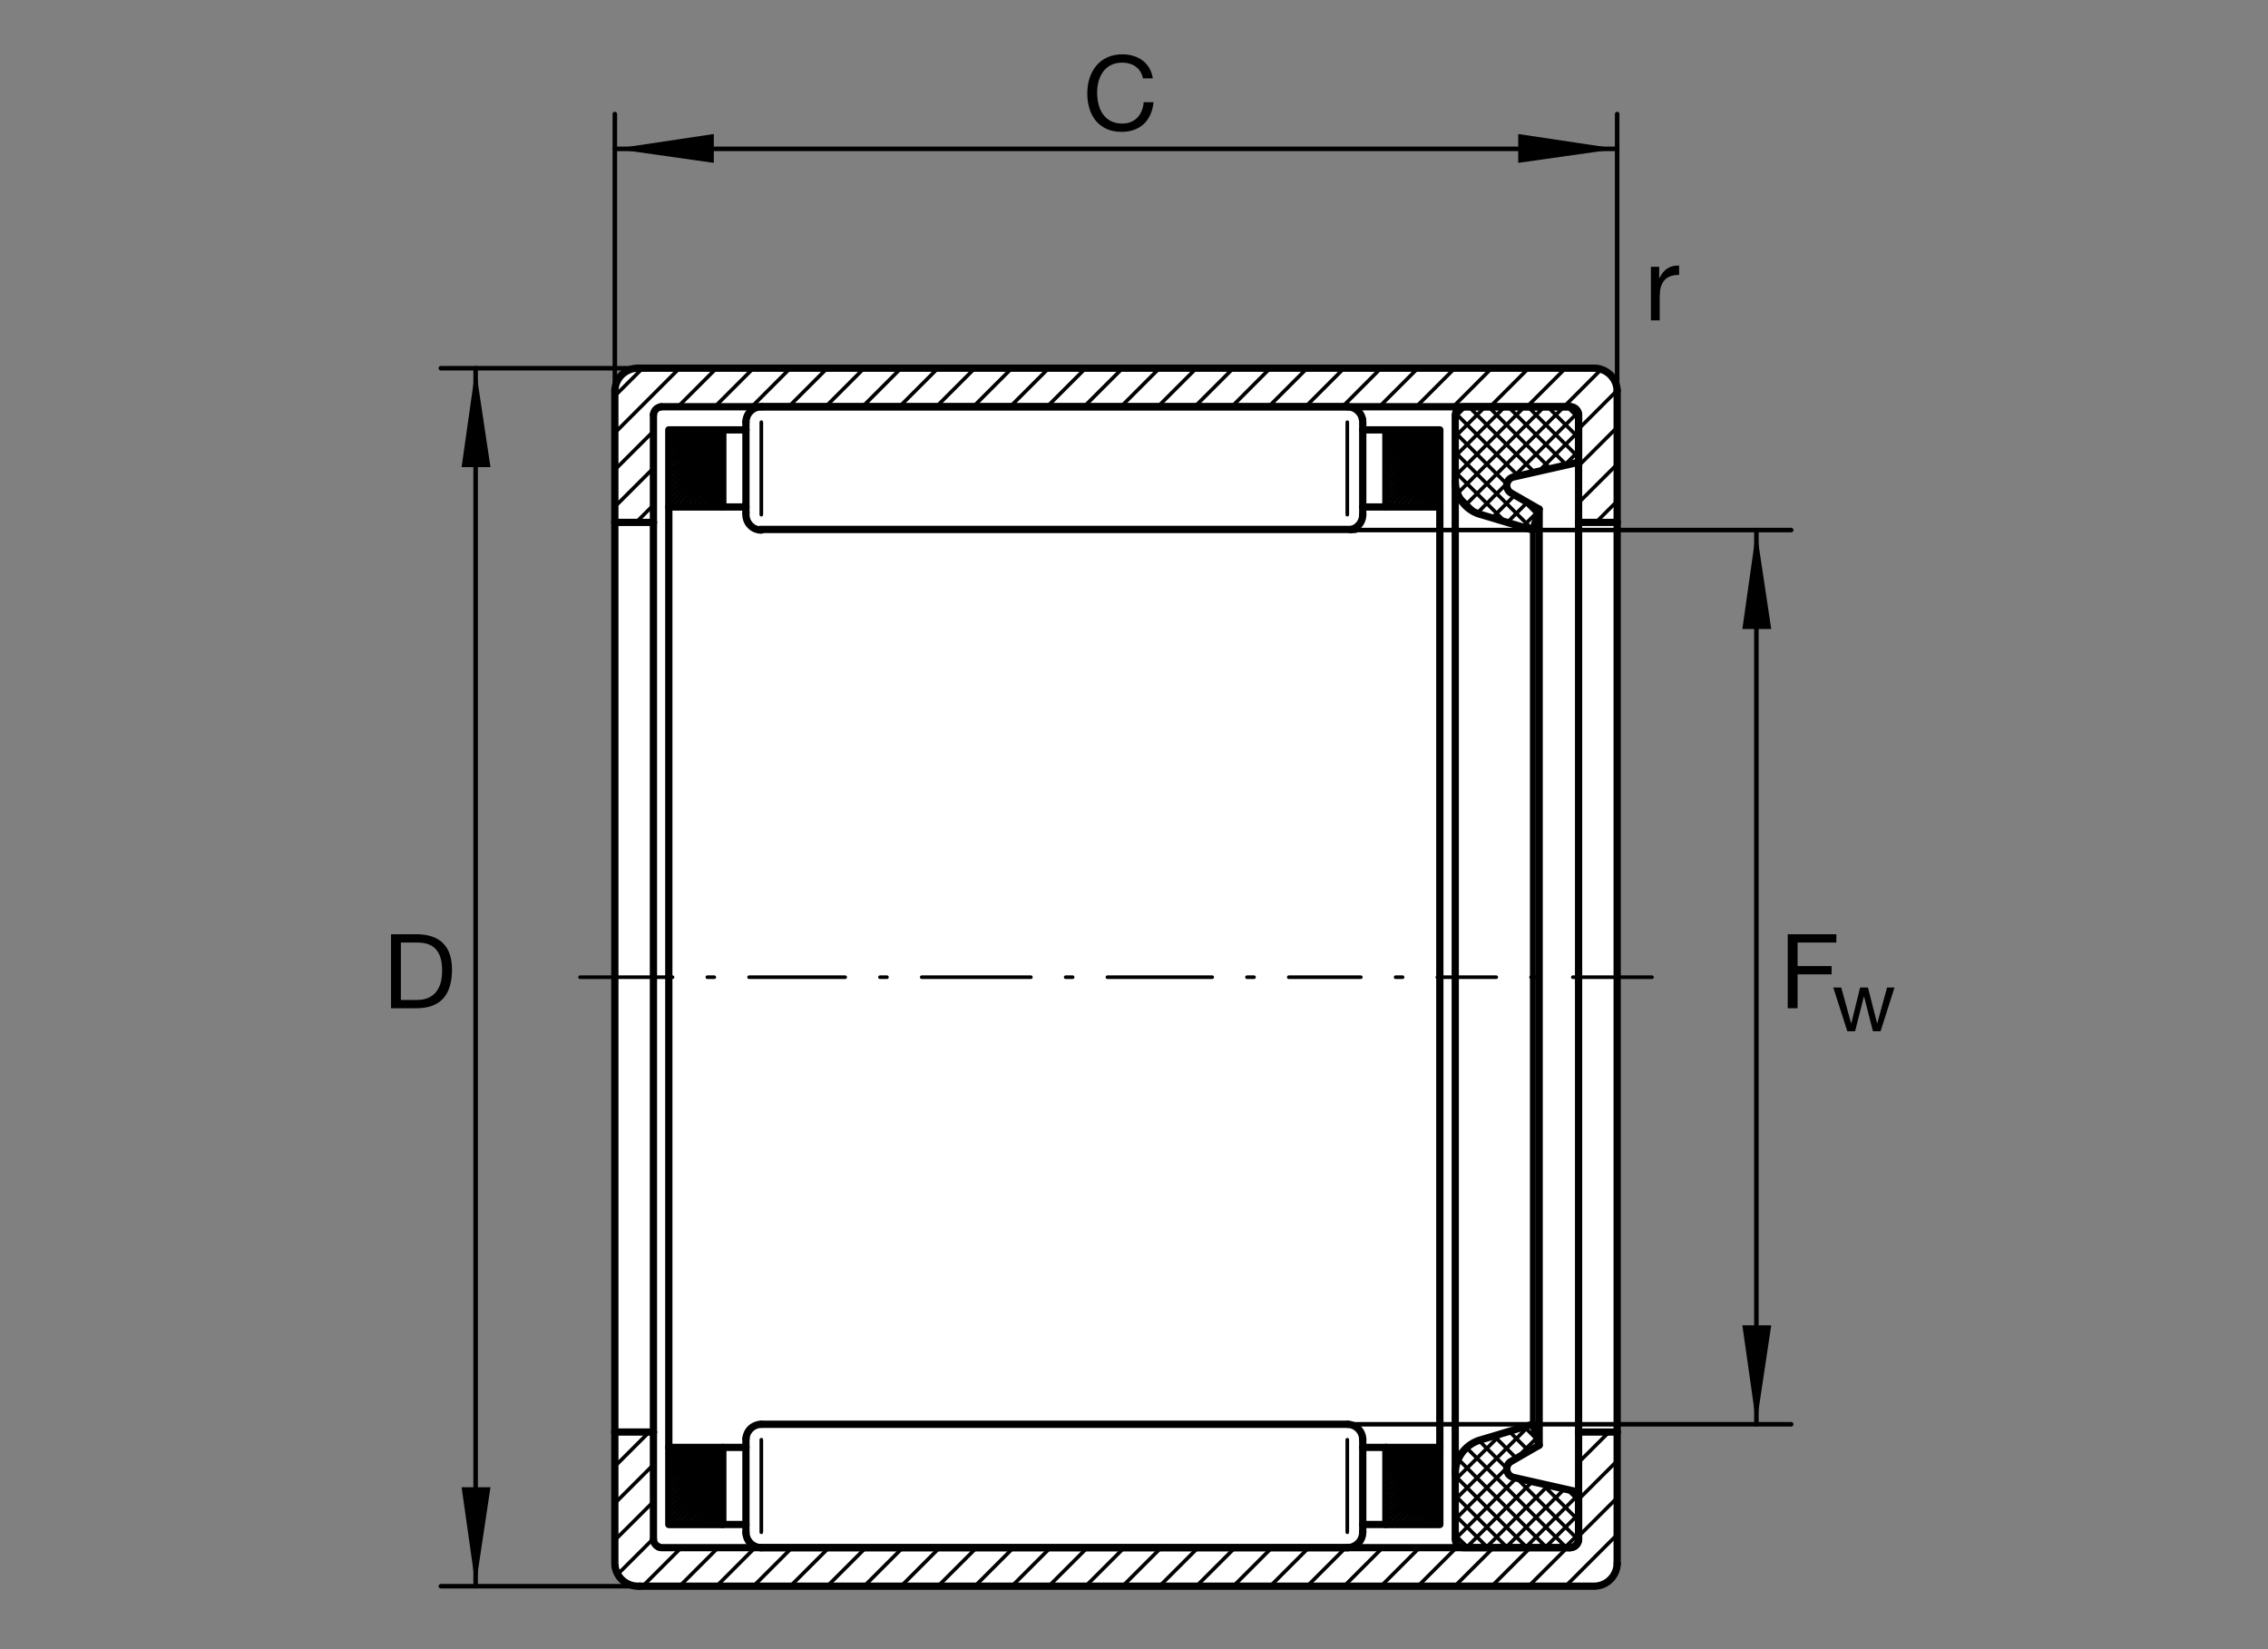 <?xml version="1.0" encoding="utf-8"?>
<!-- Generator: Adobe Illustrator 22.1.0, SVG Export Plug-In . SVG Version: 6.00 Build 0)  -->
<svg version="1.1" xmlns="http://www.w3.org/2000/svg" xmlns:xlink="http://www.w3.org/1999/xlink" x="0px" y="0px"
	 viewBox="0 0 779.526 566.929" style="enable-background:new 0 0 779.526 566.929;" xml:space="preserve">
<rect x="0" y="0" width="779.526" height="566.929" fill="#808080" stroke="none"/>
<style type="text/css">
	.st0{fill-rule:evenodd;clip-rule:evenodd;fill:#FFFFFF;}
	.st1{fill-rule:evenodd;clip-rule:evenodd;fill:none;}
	
		.st2{fill-rule:evenodd;clip-rule:evenodd;fill:none;stroke:#000000;stroke-width:2.5;stroke-linecap:round;stroke-linejoin:round;stroke-miterlimit:10;}
	
		.st3{fill-rule:evenodd;clip-rule:evenodd;fill:none;stroke:#000000;stroke-width:1.25;stroke-linecap:round;stroke-linejoin:round;stroke-miterlimit:10;}
	
		.st4{fill-rule:evenodd;clip-rule:evenodd;fill:none;stroke:#000000;stroke-width:1.985;stroke-linecap:round;stroke-linejoin:round;stroke-miterlimit:10;}
	
		.st5{fill-rule:evenodd;clip-rule:evenodd;fill:none;stroke:#000000;stroke-width:1.559;stroke-linecap:round;stroke-linejoin:round;stroke-miterlimit:10;}
	.st6{fill-rule:evenodd;clip-rule:evenodd;}
</style>
<g id="Ebene_1">
	<polyline class="st0" points="211.323,134.516 211.323,134.382 211.343,134.251 211.343,134.131 211.357,134.001 211.357,133.865 
		211.362,133.733 211.386,133.616 211.411,133.352 211.43,133.215 211.455,133.098 211.509,132.834 211.548,132.701 
		211.572,132.568 211.64,132.305 211.675,132.175 211.718,132.053 211.758,131.919 211.806,131.789 211.86,131.67 211.904,131.533 
		211.953,131.419 212.011,131.286 212.08,131.164 212.148,131.042 212.207,130.913 212.265,130.794 212.324,130.671 
		212.397,130.549 212.466,130.42 212.539,130.298 212.612,130.178 212.695,130.071 212.768,129.951 212.852,129.831 
		213.027,129.614 213.115,129.49 213.203,129.387 213.301,129.277 213.388,129.184 213.589,128.967 213.676,128.869 
		213.789,128.772 213.896,128.664 214.004,128.569 214.126,128.472 214.341,128.281 214.463,128.196 214.57,128.111 214.692,128.02 
		214.809,127.947 214.926,127.864 215.053,127.776 215.18,127.705 215.302,127.634 215.434,127.561 215.566,127.488 
		215.688,127.417 215.947,127.297 216.104,127.234 216.24,127.178 216.377,127.114 216.518,127.068 216.655,127.019 
		216.797,126.973 216.933,126.924 217.07,126.887 217.212,126.838 217.354,126.804 217.5,126.767 217.646,126.743 217.788,126.709 
		217.929,126.684 218.105,126.658 218.247,126.636 218.388,126.623 218.535,126.611 218.691,126.599 218.838,126.587 
		218.979,126.577 548.266,126.577 548.398,126.587 548.521,126.599 548.652,126.611 548.779,126.623 548.926,126.636 
		549.048,126.658 549.18,126.673 549.316,126.697 549.443,126.721 549.555,126.755 549.693,126.78 549.824,126.814 549.961,126.838 
		550.078,126.875 550.21,126.924 550.346,126.96 550.464,127.009 550.591,127.043 550.722,127.09 550.859,127.141 550.991,127.2 
		551.113,127.248 551.24,127.305 551.362,127.37 551.484,127.429 551.602,127.488 551.729,127.561 551.855,127.634 551.963,127.69 
		552.09,127.764 552.207,127.849 552.324,127.92 552.446,128.005 552.553,128.091 552.666,128.174 552.783,128.254 552.901,128.342 
		553.33,128.723 553.545,128.928 553.633,129.026 553.73,129.131 553.823,129.243 554.023,129.46 554.102,129.577 554.199,129.69 
		554.282,129.805 554.365,129.929 554.448,130.034 554.531,130.169 554.609,130.288 554.693,130.408 554.766,130.549 
		554.849,130.671 554.922,130.806 554.98,130.935 555.053,131.069 555.112,131.201 555.166,131.328 555.229,131.462 
		555.279,131.604 555.342,131.743 555.385,131.887 555.44,132.016 555.469,132.16 555.517,132.305 555.556,132.464 555.591,132.593 
		555.625,132.739 555.664,132.895 555.688,133.039 555.713,133.184 555.781,133.616 555.796,133.772 555.805,133.916 
		555.82,134.057 555.82,134.216 555.83,134.361 555.83,537.576 555.82,537.712 555.805,537.832 555.805,537.959 555.781,538.23 
		555.761,538.347 555.747,538.479 555.722,538.611 555.698,538.74 555.674,538.865 555.654,538.996 555.615,539.141 
		555.591,539.272 555.556,539.392 555.517,539.524 555.488,539.659 555.44,539.785 555.401,539.907 555.352,540.044 
		555.302,540.161 555.259,540.29 555.21,540.415 555.151,540.544 555.088,540.664 555.034,540.796 554.966,540.92 554.907,541.05 
		554.849,541.169 554.766,541.286 554.693,541.409 554.619,541.531 554.546,541.653 554.463,541.772 554.389,541.878 
		554.306,541.999 554.219,542.104 554.135,542.229 554.043,542.334 553.955,542.446 553.769,542.659 553.672,542.754 
		553.574,542.864 553.477,542.961 553.369,543.078 553.261,543.177 553.154,543.271 553.042,543.369 552.94,543.464 552.823,543.55 
		552.695,543.645 552.593,543.728 552.47,543.813 552.349,543.896 552.227,543.97 552.109,544.055 551.972,544.126 551.855,544.206 
		551.729,544.277 551.602,544.344 551.469,544.414 551.343,544.473 551.211,544.546 551.074,544.604 550.927,544.651 
		550.781,544.712 550.639,544.761 550.508,544.822 550.366,544.858 550.234,544.905 550.093,544.951 549.946,545.003 
		549.805,545.036 549.511,545.11 549.37,545.134 549.229,545.156 549.068,545.181 548.926,545.207 548.769,545.22 548.623,545.239 
		548.467,545.254 548.32,545.266 548.178,545.266 548.022,545.279 219.155,545.279 219.028,545.266 218.891,545.266 
		218.779,545.254 218.643,545.239 218.51,545.239 218.379,545.22 218.261,545.207 218.125,545.193 217.979,545.168 217.846,545.146 
		217.719,545.122 217.597,545.098 217.466,545.061 217.334,545.036 217.197,545.003 217.08,544.951 216.953,544.919 
		216.816,544.868 216.699,544.834 216.563,544.785 216.43,544.737 216.308,544.688 216.181,544.629 216.064,544.58 215.927,544.521 
		215.796,544.461 215.674,544.402 215.551,544.344 215.434,544.27 215.317,544.206 215.195,544.136 214.951,543.989 
		214.839,543.909 214.727,543.838 214.609,543.755 214.492,543.669 214.38,543.584 214.268,543.487 214.16,543.406 214.052,543.31 
		213.936,543.213 213.828,543.113 213.73,543.02 213.618,542.898 213.525,542.803 213.427,542.695 213.33,542.588 213.237,542.478 
		213.139,542.373 213.056,542.263 212.959,542.146 212.881,542.021 212.793,541.914 212.715,541.794 212.627,541.675 
		212.553,541.543 212.48,541.423 212.397,541.302 212.324,541.169 212.265,541.037 212.192,540.893 212.061,540.633 
		211.987,540.495 211.943,540.364 211.88,540.232 211.836,540.088 211.772,539.958 211.718,539.814 211.689,539.67 211.64,539.524 
		211.602,539.392 211.572,539.25 211.533,539.107 211.504,538.951 211.469,538.806 211.445,538.65 211.377,538.218 211.362,538.059 
		211.343,537.771 211.343,537.615 211.323,537.469 211.323,134.516 	"/>
	<rect class="st1" width="779.526" height="566.929"/>
	<polyline class="st2" points="500.176,142.815 500.185,142.744 500.185,142.534 500.195,142.478 500.21,142.408 500.219,142.346 
		500.219,142.275 500.249,142.214 500.259,142.141 500.268,142.07 500.293,142.012 500.302,141.941 500.332,141.875 
		500.352,141.804 500.381,141.745 500.405,141.673 500.425,141.614 500.464,141.553 500.478,141.482 500.561,141.36 
		500.591,141.299 500.635,141.228 500.669,141.169 500.713,141.108 500.752,141.05 500.796,140.998 500.849,140.925 
		500.898,140.867 500.942,140.808 500.991,140.762 501.05,140.71 501.093,140.652 501.157,140.605 501.216,140.554 501.264,140.51 
		501.328,140.462 501.386,140.41 501.445,140.364 501.509,140.329 501.572,140.281 501.64,140.244 501.699,140.207 501.772,140.173 
		501.826,140.134 501.904,140.1 501.972,140.076 502.051,140.042 502.119,140.017 502.197,139.99 502.26,139.968 502.339,139.944 
		502.407,139.919 502.485,139.908 502.553,139.883 502.627,139.87 502.705,139.858 502.778,139.846 502.852,139.837 
		502.939,139.837 503.022,139.824 539.721,139.824 539.785,139.837 539.858,139.837 539.931,139.846 539.99,139.846 
		540.063,139.858 540.122,139.87 540.195,139.883 540.254,139.9 540.323,139.919 540.401,139.932 540.454,139.958 540.532,139.978 
		540.591,139.99 540.664,140.017 540.722,140.051 540.781,140.076 540.854,140.1 540.927,140.134 540.991,140.173 541.055,140.207 
		541.118,140.232 541.177,140.281 541.24,140.317 541.299,140.352 541.362,140.403 541.421,140.434 541.479,140.481 
		541.529,140.533 541.587,140.581 541.635,140.625 541.694,140.691 541.743,140.738 541.85,140.848 541.904,140.906 
		541.933,140.967 541.982,141.037 542.031,141.096 542.065,141.158 542.114,141.216 542.154,141.277 542.188,141.352 
		542.221,141.411 542.295,141.553 542.339,141.614 542.383,141.755 542.412,141.828 542.441,141.902 542.446,141.973 
		542.48,142.044 542.5,142.132 542.539,142.346 542.549,142.429 542.568,142.576 542.568,158.901 520.215,163.967 520.146,163.979 
		520.073,164.004 520.014,164.011 519.946,164.04 519.883,164.065 519.815,164.084 519.756,164.109 519.677,164.136 519.624,164.17 
		519.555,164.194 519.487,164.233 519.428,164.27 519.365,164.304 519.306,164.339 519.248,164.372 519.19,164.409 519.121,164.458 
		519.068,164.497 519.023,164.544 518.945,164.59 518.886,164.639 518.843,164.685 518.779,164.739 518.735,164.783 
		518.681,164.844 518.633,164.902 518.589,164.961 518.535,165.012 518.491,165.071 518.448,165.132 518.404,165.19 
		518.359,165.249 518.32,165.322 518.291,165.386 518.252,165.444 518.213,165.515 518.178,165.576 518.154,165.649 518.115,165.71 
		518.095,165.781 518.071,165.849 518.047,165.923 518.022,165.996 517.998,166.067 517.974,166.14 517.964,166.211 517.94,166.282 
		517.901,166.499 517.901,166.575 517.885,166.636 517.885,166.78 517.881,166.853 517.881,166.924 517.885,166.997 
		517.885,167.139 517.901,167.212 517.91,167.283 517.91,167.354 517.925,167.414 517.954,167.488 517.974,167.629 517.998,167.702 
		518.022,167.776 518.032,167.834 518.056,167.908 518.095,167.979 518.115,168.039 518.144,168.113 518.178,168.174 
		518.213,168.244 518.242,168.303 518.276,168.379 518.31,168.435 518.359,168.494 518.393,168.559 518.448,168.618 
		518.477,168.679 518.526,168.738 518.574,168.794 518.618,168.855 518.672,168.919 518.72,168.977 518.779,169.023 518.828,169.07 
		518.886,169.136 518.945,169.182 519.009,169.229 519.068,169.265 519.121,169.311 519.19,169.358 519.258,169.397 
		519.321,169.436 519.38,169.482 529.013,175.032 526.845,182.227 508.725,176.806 508.559,176.76 508.388,176.716 508.237,176.65 
		508.061,176.592 507.91,176.533 507.739,176.472 507.583,176.413 507.412,176.343 507.26,176.267 507.104,176.197 506.934,176.125 
		506.767,176.04 506.611,175.969 506.455,175.884 506.303,175.798 506.157,175.715 506.001,175.622 505.844,175.522 
		505.698,175.425 505.547,175.329 505.4,175.234 505.259,175.124 505.097,175.032 504.946,174.919 504.8,174.805 504.668,174.68 
		504.521,174.576 504.375,174.451 504.116,174.216 503.969,174.092 503.833,173.96 503.716,173.843 503.589,173.711 
		503.457,173.579 503.33,173.445 503.213,173.298 503.095,173.169 502.964,173.022 502.842,172.881 502.719,172.722 
		502.505,172.436 502.397,172.278 502.29,172.132 502.182,171.98 502.09,171.826 501.972,171.667 501.88,171.499 501.782,171.343 
		501.699,171.184 501.602,171.02 501.518,170.837 501.435,170.669 501.352,170.505 501.264,170.334 501.196,170.163 
		501.123,169.988 501.05,169.817 500.967,169.641 500.908,169.468 500.84,169.287 500.776,169.109 500.727,168.926 500.669,168.738 
		500.62,168.555 500.571,168.379 500.527,168.186 500.473,168.005 500.439,167.82 500.405,167.629 500.366,167.453 500.332,167.258 
		500.259,166.68 500.239,166.492 500.219,166.309 500.185,165.732 500.185,165.542 500.176,165.359 500.176,142.815 	"/>
	<line class="st3" x1="538.681" y1="139.827" x2="542.568" y2="143.714"/>
	<line class="st3" x1="542.568" y1="150.476" x2="531.919" y2="139.827"/>
	<line class="st3" x1="525.156" y1="139.827" x2="542.568" y2="157.251"/>
	<line class="st3" x1="538.408" y1="159.848" x2="518.384" y2="139.827"/>
	<line class="st3" x1="511.621" y1="139.827" x2="532.876" y2="161.098"/>
	<line class="st3" x1="527.383" y1="162.344" x2="504.848" y2="139.827"/>
	<line class="st3" x1="500.283" y1="142.026" x2="521.85" y2="163.594"/>
	<line class="st3" x1="528.427" y1="176.951" x2="523.135" y2="171.643"/>
	<line class="st3" x1="517.91" y1="166.428" x2="500.176" y2="148.689"/>
	<line class="st3" x1="500.176" y1="155.462" x2="526.875" y2="182.151"/>
	<line class="st3" x1="517.354" y1="179.387" x2="500.176" y2="162.227"/>
	<line class="st3" x1="501.074" y1="169.878" x2="507.622" y2="176.423"/>
	<line class="st3" x1="523.271" y1="181.155" x2="528.838" y2="175.583"/>
	<line class="st3" x1="542.568" y1="155.076" x2="537.636" y2="160.027"/>
	<line class="st3" x1="524.966" y1="172.686" x2="518.056" y2="179.602"/>
	<line class="st3" x1="512.837" y1="178.047" x2="520.664" y2="170.212"/>
	<line class="st3" x1="528.882" y1="161.997" x2="542.568" y2="148.303"/>
	<line class="st3" x1="542.383" y1="141.738" x2="520.136" y2="163.979"/>
	<line class="st3" x1="517.974" y1="166.14" x2="507.671" y2="176.448"/>
	<line class="st3" x1="503.613" y1="173.745" x2="537.529" y2="139.827"/>
	<line class="st3" x1="530.752" y1="139.827" x2="500.967" y2="169.621"/>
	<line class="st3" x1="500.176" y1="163.643" x2="523.994" y2="139.827"/>
	<line class="st3" x1="517.227" y1="139.827" x2="500.176" y2="156.858"/>
	<line class="st3" x1="500.176" y1="150.095" x2="510.459" y2="139.827"/>
	<line class="st3" x1="503.696" y1="139.827" x2="500.176" y2="143.332"/>
	<polyline class="st2" points="500.176,529.04 500.185,529.099 500.185,529.302 500.195,529.36 500.21,529.433 500.219,529.499 
		500.219,529.57 500.249,529.651 500.259,529.712 500.268,529.785 500.293,529.844 500.302,529.914 500.332,529.975 
		500.352,530.049 500.381,530.107 500.405,530.181 500.425,530.237 500.464,530.31 500.478,530.373 500.561,530.493 
		500.591,530.566 500.635,530.625 500.669,530.681 500.713,530.747 500.752,530.806 500.796,530.864 500.849,530.91 
		500.898,530.969 500.942,531.035 501.093,531.186 501.157,531.238 501.216,531.284 501.264,531.333 501.328,531.384 
		501.386,531.431 501.445,531.474 501.509,531.514 501.572,531.56 501.64,531.612 501.699,531.646 501.772,531.684 501.826,531.716 
		501.904,531.753 501.972,531.777 502.051,531.814 502.119,531.841 502.197,531.86 502.339,531.911 502.407,531.933 
		502.485,531.946 502.553,531.97 502.627,531.985 502.705,531.994 502.778,532.004 502.852,532.016 502.939,532.016 
		503.022,532.029 539.785,532.029 539.858,532.016 539.931,532.016 539.99,532.004 540.063,531.994 540.122,531.985 540.195,531.97 
		540.254,531.958 540.323,531.933 540.401,531.922 540.454,531.899 540.532,531.888 540.591,531.86 540.664,531.841 
		540.722,531.814 540.781,531.777 540.854,531.753 540.927,531.716 540.991,531.684 541.055,531.658 541.118,531.621 
		541.177,531.573 541.24,531.526 541.299,531.489 541.362,531.44 541.421,531.404 541.479,531.355 541.529,531.311 541.587,531.26 
		541.635,531.214 541.694,531.167 541.743,531.108 541.787,531.055 541.85,530.996 541.904,530.94 541.933,530.891 541.982,530.828 
		542.031,530.769 542.065,530.693 542.114,530.638 542.154,530.576 542.188,530.505 542.221,530.447 542.26,530.373 542.295,530.3 
		542.339,530.237 542.354,530.168 542.383,530.095 542.412,530.022 542.441,529.951 542.446,529.88 542.48,529.807 542.5,529.734 
		542.529,529.57 542.539,529.499 542.549,529.414 542.558,529.339 542.568,529.27 542.568,512.944 520.215,507.888 520.146,507.876 
		520.073,507.854 520.014,507.839 519.946,507.813 519.883,507.793 519.815,507.766 519.756,507.742 519.677,507.72 
		519.624,507.695 519.555,507.649 519.487,507.612 519.428,507.588 519.365,507.551 519.306,507.517 519.248,507.468 
		519.19,507.431 519.121,507.395 519.068,507.348 519.023,507.3 518.945,507.251 518.886,507.214 518.843,507.158 518.779,507.104 
		518.735,507.06 518.681,507.014 518.633,506.951 518.589,506.892 518.535,506.843 518.491,506.785 518.448,506.723 
		518.404,506.662 518.359,506.602 518.32,506.54 518.291,506.47 518.252,506.413 518.213,506.338 518.178,506.279 518.154,506.208 
		518.115,506.142 518.095,506.072 518.071,506.001 518.047,505.928 518.022,505.854 517.998,505.784 517.974,505.71 
		517.964,505.632 517.94,505.556 517.925,505.488 517.901,505.342 517.901,505.281 517.885,505.207 517.885,505.066 
		517.881,505.005 517.881,504.931 517.885,504.861 517.885,504.714 517.901,504.643 517.91,504.573 517.91,504.512 517.925,504.441 
		517.954,504.37 517.964,504.299 517.974,504.226 517.998,504.153 518.022,504.094 518.032,504.023 518.056,503.948 
		518.095,503.877 518.115,503.813 518.144,503.743 518.178,503.672 518.213,503.596 518.242,503.54 518.276,503.479 518.31,503.408 
		518.359,503.349 518.393,503.288 518.448,503.23 518.477,503.166 518.526,503.105 518.574,503.047 518.618,503 518.672,502.937 
		518.72,502.878 518.779,502.829 518.828,502.785 518.886,502.734 518.945,502.688 519.009,502.641 519.068,502.59 519.121,502.541 
		519.19,502.497 519.258,502.461 519.321,502.424 519.38,502.388 529.013,496.824 526.845,489.617 508.725,495.036 508.559,495.083 
		508.388,495.134 508.237,495.195 508.061,495.251 507.91,495.31 507.739,495.371 507.583,495.434 507.412,495.505 507.26,495.578 
		507.104,495.652 506.934,495.735 506.767,495.815 506.611,495.886 506.455,495.974 506.303,496.057 506.157,496.155 
		506.001,496.24 505.844,496.33 505.698,496.431 505.547,496.528 505.4,496.621 505.259,496.731 505.097,496.824 504.946,496.934 
		504.8,497.038 504.668,497.163 504.521,497.268 504.375,497.39 504.116,497.629 503.969,497.766 503.833,497.895 503.716,498.015 
		503.589,498.144 503.457,498.279 503.33,498.413 503.213,498.557 503.095,498.689 502.964,498.833 502.842,498.977 
		502.719,499.121 502.505,499.409 502.397,499.565 502.29,499.731 502.182,499.878 502.09,500.029 501.972,500.19 501.88,500.359 
		501.782,500.515 501.699,500.679 501.602,500.837 501.518,501.006 501.435,501.174 501.352,501.343 501.264,501.511 
		501.196,501.68 501.123,501.87 501.05,502.038 500.967,502.214 500.908,502.4 500.84,502.568 500.776,502.746 500.727,502.93 
		500.669,503.105 500.62,503.288 500.571,503.479 500.527,503.66 500.473,503.852 500.439,504.04 500.405,504.226 500.366,504.416 
		500.332,504.599 500.302,504.79 500.283,504.973 500.259,505.161 500.239,505.354 500.185,506.125 500.185,506.313 
		500.176,506.496 500.176,529.04 	"/>
	<line class="st3" x1="537.832" y1="532.029" x2="542.568" y2="527.261"/>
	<line class="st3" x1="542.568" y1="520.5" x2="531.065" y2="532.029"/>
	<line class="st3" x1="524.292" y1="532.029" x2="542.568" y2="513.735"/>
	<line class="st3" x1="537.705" y1="511.853" x2="517.529" y2="532.029"/>
	<line class="st3" x1="510.742" y1="532.029" x2="532.188" y2="510.6"/>
	<line class="st3" x1="526.655" y1="509.343" x2="503.974" y2="532.029"/>
	<line class="st3" x1="500.176" y1="529.065" x2="521.157" y2="508.105"/>
	<line class="st3" x1="528.232" y1="494.245" x2="521.094" y2="501.389"/>
	<line class="st3" x1="517.91" y1="504.573" x2="500.176" y2="522.305"/>
	<line class="st3" x1="500.176" y1="515.53" x2="525.757" y2="489.953"/>
	<line class="st3" x1="516.113" y1="492.822" x2="500.176" y2="508.762"/>
	<line class="st3" x1="501.963" y1="500.212" x2="505.859" y2="496.318"/>
	<line class="st3" x1="523.93" y1="490.493" x2="528.467" y2="495.036"/>
	<line class="st3" x1="542.568" y1="515.92" x2="538.74" y2="512.078"/>
	<line class="st3" x1="525.508" y1="498.845" x2="518.72" y2="492.056"/>
	<line class="st3" x1="513.506" y1="493.606" x2="521.216" y2="501.318"/>
	<line class="st3" x1="529.995" y1="510.11" x2="542.568" y2="522.683"/>
	<line class="st3" x1="542.549" y1="529.424" x2="521.25" y2="508.127"/>
	<line class="st3" x1="517.885" y1="504.763" x2="508.291" y2="495.166"/>
	<line class="st3" x1="504.052" y1="497.681" x2="538.384" y2="532.029"/>
	<line class="st3" x1="531.616" y1="532.029" x2="501.216" y2="501.621"/>
	<line class="st3" x1="500.176" y1="507.348" x2="524.844" y2="532.029"/>
	<line class="st3" x1="518.086" y1="532.029" x2="500.176" y2="514.123"/>
	<line class="st3" x1="500.176" y1="520.886" x2="511.323" y2="532.029"/>
	<line class="st3" x1="504.546" y1="532.029" x2="500.176" y2="527.659"/>
	<line class="st2" x1="500.176" y1="165.359" x2="500.176" y2="506.496"/>
	<line class="st4" x1="526.845" y1="182.222" x2="526.845" y2="489.617"/>
	<line class="st2" x1="529.013" y1="175.029" x2="529.013" y2="496.824"/>
	<line class="st2" x1="542.568" y1="179.582" x2="542.568" y2="492.285"/>
	<line class="st2" x1="224.59" y1="492.285" x2="224.59" y2="179.582"/>
	<line class="st2" x1="229.873" y1="497.571" x2="229.873" y2="174.275"/>
	<line class="st2" x1="494.878" y1="174.275" x2="494.878" y2="497.571"/>
	<line class="st2" x1="248.438" y1="147.779" x2="256.382" y2="147.779"/>
	<line class="st2" x1="256.382" y1="174.275" x2="248.438" y2="174.275"/>
	<line class="st2" x1="476.333" y1="147.779" x2="468.384" y2="147.779"/>
	<line class="st2" x1="468.384" y1="174.275" x2="476.333" y2="174.275"/>
	<rect x="476.333" y="497.571" class="st2" width="18.54" height="26.507"/>
	<line class="st3" x1="494.17" y1="524.078" x2="494.878" y2="523.371"/>
	<polyline class="st3" points="494.878,522.527 493.325,524.078 494.878,521.687 	"/>
	<polyline class="st3" points="494.878,520.837 491.635,524.078 494.878,519.995 	"/>
	<polyline class="st3" points="494.878,519.143 489.941,524.078 494.878,518.301 	"/>
	<polyline class="st3" points="494.878,517.446 488.252,524.078 494.878,516.609 	"/>
	<polyline class="st3" points="494.878,515.766 486.552,524.078 494.878,514.914 	"/>
	<polyline class="st3" points="494.878,514.078 484.858,524.078 494.878,513.223 	"/>
	<polyline class="st3" points="494.878,512.378 483.178,524.078 494.878,511.523 	"/>
	<polyline class="st3" points="494.878,510.686 481.484,524.078 494.878,509.848 	"/>
	<polyline class="st3" points="494.878,508.992 479.795,524.078 494.878,508.152 	"/>
	<polyline class="st3" points="494.878,507.3 478.1,524.078 494.878,506.457 	"/>
	<polyline class="st3" points="494.878,505.605 476.406,524.078 494.878,504.763 	"/>
	<polyline class="st3" points="494.878,503.926 476.333,522.469 494.878,503.074 	"/>
	<polyline class="st3" points="494.878,502.229 476.333,520.774 494.878,501.377 	"/>
	<polyline class="st3" points="494.878,500.535 476.333,519.082 494.878,499.685 	"/>
	<polyline class="st3" points="494.878,498.845 476.333,517.39 494.878,498 	"/>
	<polyline class="st3" points="494.443,497.571 476.333,515.706 493.603,497.571 	"/>
	<polyline class="st3" points="492.754,497.571 476.333,514.011 491.909,497.571 	"/>
	<polyline class="st3" points="491.074,497.571 476.333,512.322 490.219,497.571 	"/>
	<polyline class="st3" points="489.375,497.571 476.333,510.627 488.525,497.571 	"/>
	<polyline class="st3" points="487.68,497.571 476.333,508.931 486.826,497.571 	"/>
	<polyline class="st3" points="485.991,497.571 476.333,507.239 485.146,497.571 	"/>
	<polyline class="st3" points="484.297,497.571 476.333,505.547 483.457,497.571 	"/>
	<polyline class="st3" points="482.597,497.571 476.333,503.865 481.762,497.571 	"/>
	<polyline class="st3" points="480.908,497.571 476.333,502.173 480.068,497.571 	"/>
	<polyline class="st3" points="479.228,497.571 476.333,500.476 478.369,497.571 	"/>
	<polyline class="st3" points="477.534,497.571 476.333,498.784 476.679,497.571 	"/>
	<rect x="476.333" y="147.779" class="st2" width="18.54" height="26.497"/>
	<line class="st3" x1="494.614" y1="174.275" x2="494.878" y2="174.007"/>
	<polyline class="st3" points="494.878,173.169 493.774,174.275 494.878,172.314 	"/>
	<polyline class="st3" points="494.878,171.472 492.08,174.275 494.878,170.62 	"/>
	<polyline class="st3" points="494.878,169.778 490.385,174.275 494.878,168.94 	"/>
	<polyline class="st3" points="494.878,168.089 488.691,174.275 494.878,167.244 	"/>
	<polyline class="st3" points="494.878,166.394 486.997,174.275 494.878,165.549 	"/>
	<polyline class="st3" points="494.878,164.697 485.317,174.275 494.878,163.86 	"/>
	<polyline class="st3" points="494.878,163.018 483.618,174.275 494.878,162.165 	"/>
	<polyline class="st3" points="494.878,161.324 481.928,174.275 494.878,160.469 	"/>
	<polyline class="st3" points="494.878,159.632 480.239,174.275 494.878,158.777 	"/>
	<polyline class="st3" points="494.878,157.937 478.545,174.275 494.878,157.097 	"/>
	<polyline class="st3" points="494.878,156.243 476.845,174.275 494.878,155.403 	"/>
	<polyline class="st3" points="494.878,154.548 476.333,173.108 494.878,153.708 	"/>
	<polyline class="st3" points="494.878,152.859 476.333,171.413 494.878,152.014 	"/>
	<polyline class="st3" points="494.878,151.177 476.333,169.722 494.878,150.322 	"/>
	<polyline class="st3" points="494.878,149.48 476.333,168.025 494.878,148.63 	"/>
	<polyline class="st3" points="494.878,147.788 476.333,166.335 494.052,147.779 	"/>
	<polyline class="st3" points="493.203,147.779 476.333,164.639 492.353,147.779 	"/>
	<polyline class="st3" points="491.513,147.779 476.333,162.956 490.654,147.779 	"/>
	<polyline class="st3" points="489.824,147.779 476.333,161.265 488.969,147.779 	"/>
	<polyline class="st3" points="488.125,147.779 476.333,159.57 487.285,147.779 	"/>
	<polyline class="st3" points="486.435,147.779 476.333,157.878 485.591,147.779 	"/>
	<polyline class="st3" points="484.741,147.779 476.333,156.184 483.901,147.779 	"/>
	<polyline class="st3" points="483.047,147.779 476.333,154.49 482.207,147.779 	"/>
	<polyline class="st3" points="481.362,147.779 476.333,152.798 480.512,147.779 	"/>
	<polyline class="st3" points="479.673,147.779 476.333,151.118 478.818,147.779 	"/>
	<polyline class="st3" points="477.978,147.779 476.333,149.421 477.134,147.779 	"/>
	<rect x="229.873" y="147.779" class="st2" width="18.564" height="26.497"/>
	<line class="st3" x1="247.612" y1="174.275" x2="248.438" y2="173.457"/>
	<polyline class="st3" points="248.438,172.602 246.767,174.275 248.438,171.76 	"/>
	<polyline class="st3" points="248.438,170.923 245.073,174.275 248.438,170.066 	"/>
	<polyline class="st3" points="248.438,169.229 243.384,174.275 248.438,168.379 	"/>
	<polyline class="st3" points="248.438,167.536 241.694,174.275 248.438,166.68 	"/>
	<polyline class="st3" points="248.438,165.837 240.01,174.275 248.438,165 	"/>
	<polyline class="st3" points="248.438,164.148 238.32,174.275 248.438,163.306 	"/>
	<polyline class="st3" points="248.438,162.453 236.616,174.275 248.438,161.609 	"/>
	<polyline class="st3" points="248.438,160.759 234.926,174.275 248.438,159.919 	"/>
	<polyline class="st3" points="248.438,159.077 233.237,174.275 248.438,158.227 	"/>
	<polyline class="st3" points="248.438,157.388 231.543,174.275 248.438,156.529 	"/>
	<polyline class="st3" points="248.438,155.691 229.873,174.236 248.438,154.837 	"/>
	<polyline class="st3" points="248.438,153.999 229.873,172.541 248.438,153.157 	"/>
	<polyline class="st3" points="248.438,152.302 229.873,170.849 248.438,151.462 	"/>
	<polyline class="st3" points="248.438,150.613 229.873,169.167 248.438,149.77 	"/>
	<polyline class="st3" points="248.438,148.919 229.873,167.473 248.438,148.076 	"/>
	<polyline class="st3" points="247.89,147.779 229.873,165.781 247.051,147.779 	"/>
	<polyline class="st3" points="246.211,147.779 229.873,164.084 245.351,147.779 	"/>
	<polyline class="st3" points="244.516,147.779 229.873,162.395 243.662,147.779 	"/>
	<polyline class="st3" points="242.817,147.779 229.873,160.699 241.982,147.779 	"/>
	<polyline class="st3" points="241.128,147.779 229.873,159.016 240.288,147.779 	"/>
	<polyline class="st3" points="239.433,147.779 229.873,157.324 238.589,147.779 	"/>
	<polyline class="st3" points="237.739,147.779 229.873,155.632 236.899,147.779 	"/>
	<polyline class="st3" points="236.054,147.779 229.873,153.936 235.205,147.779 	"/>
	<polyline class="st3" points="234.365,147.779 229.873,152.244 233.51,147.779 	"/>
	<polyline class="st3" points="232.676,147.779 229.873,150.549 231.816,147.779 	"/>
	<polyline class="st3" points="230.977,147.779 229.873,148.857 230.136,147.779 	"/>
	<rect x="229.873" y="497.571" class="st2" width="18.564" height="26.507"/>
	<line class="st3" x1="248.022" y1="524.078" x2="248.438" y2="523.674"/>
	<polyline class="st3" points="248.438,522.815 247.168,524.078 248.438,521.975 	"/>
	<polyline class="st3" points="248.438,521.125 245.479,524.078 248.438,520.284 	"/>
	<polyline class="st3" points="248.438,519.431 243.784,524.078 248.438,518.586 	"/>
	<polyline class="st3" points="248.438,517.746 242.099,524.078 248.438,516.897 	"/>
	<polyline class="st3" points="248.438,516.055 240.405,524.078 248.438,515.203 	"/>
	<polyline class="st3" points="248.438,514.365 238.716,524.078 248.438,513.508 	"/>
	<polyline class="st3" points="248.438,512.668 237.021,524.078 248.438,511.826 	"/>
	<polyline class="st3" points="248.438,510.974 235.322,524.078 248.438,510.137 	"/>
	<polyline class="st3" points="248.438,509.283 233.633,524.078 248.438,508.44 	"/>
	<polyline class="st3" points="248.438,507.588 231.943,524.078 248.438,506.745 	"/>
	<polyline class="st3" points="248.438,505.908 230.259,524.078 248.438,505.054 	"/>
	<polyline class="st3" points="248.438,504.214 229.873,522.756 248.438,503.362 	"/>
	<polyline class="st3" points="248.438,502.517 229.873,521.067 248.438,501.665 	"/>
	<polyline class="st3" points="248.438,500.827 229.873,519.37 248.438,499.985 	"/>
	<polyline class="st3" points="248.438,499.136 229.873,517.688 248.438,498.288 	"/>
	<polyline class="st3" points="248.296,497.571 229.873,515.996 247.446,497.571 	"/>
	<polyline class="st3" points="246.601,497.571 229.873,514.299 245.752,497.571 	"/>
	<polyline class="st3" points="244.912,497.571 229.873,512.61 244.072,497.571 	"/>
	<polyline class="st3" points="243.218,497.571 229.873,510.915 242.368,497.571 	"/>
	<polyline class="st3" points="241.523,497.571 229.873,509.221 240.683,497.571 	"/>
	<polyline class="st3" points="239.829,497.571 229.873,507.524 238.989,497.571 	"/>
	<polyline class="st3" points="238.145,497.571 229.873,505.847 237.295,497.571 	"/>
	<polyline class="st3" points="236.455,497.571 229.873,504.153 235.6,497.571 	"/>
	<polyline class="st3" points="234.76,497.571 229.873,502.461 233.916,497.571 	"/>
	<polyline class="st3" points="233.066,497.571 229.873,500.764 232.221,497.571 	"/>
	<polyline class="st3" points="231.372,497.571 229.873,499.075 230.532,497.571 	"/>
	<line class="st2" x1="476.333" y1="524.078" x2="468.384" y2="524.078"/>
	<line class="st2" x1="468.384" y1="497.571" x2="476.333" y2="497.571"/>
	<line class="st2" x1="248.438" y1="524.078" x2="256.382" y2="524.078"/>
	<line class="st2" x1="256.396" y1="497.571" x2="248.438" y2="497.571"/>
	<polyline class="st2" points="463.31,489.632 463.208,489.617 261.675,489.617 	"/>
	<polyline class="st2" points="468.384,494.831 468.369,494.739 468.369,494.534 468.33,494.245 468.32,494.148 468.31,494.04 
		468.286,493.943 468.261,493.848 468.252,493.753 468.222,493.642 468.198,493.537 468.169,493.438 468.145,493.342 
		468.105,493.249 467.964,492.864 467.925,492.766 467.876,492.671 467.832,492.576 467.729,492.383 467.685,492.3 467.622,492.202 
		467.578,492.117 467.514,492.026 467.397,491.855 467.324,491.758 467.266,491.66 467.197,491.577 467.051,491.409 
		466.972,491.335 466.904,491.255 466.822,491.181 466.748,491.096 466.66,491.023 466.582,490.95 466.494,490.879 466.411,490.808 
		466.328,490.735 466.24,490.676 466.152,490.618 466.064,490.544 465.971,490.486 465.874,490.422 465.776,490.364 
		465.684,490.317 465.586,490.257 465.395,490.159 465.283,490.112 465.185,490.063 465.068,490.029 464.961,489.983 
		464.863,489.944 464.756,489.91 464.541,489.839 464.428,489.812 464.322,489.773 464.218,489.753 464.092,489.714 
		463.984,489.702 463.877,489.68 463.77,489.665 463.652,489.656 463.54,489.643 463.423,489.632 463.31,489.632 	"/>
	<line class="st2" x1="468.384" y1="526.614" x2="468.384" y2="494.831"/>
	<polyline class="st2" points="463.056,532.029 463.281,532.029 463.384,532.016 463.481,532.016 463.584,532.004 463.672,531.994 
		463.867,531.97 463.969,531.958 464.072,531.933 464.165,531.922 464.262,531.899 464.37,531.875 464.56,531.826 464.658,531.789 
		464.756,531.767 464.848,531.729 464.947,531.692 465.039,531.658 465.136,531.612 465.249,531.56 465.439,531.467 
		465.537,531.431 465.625,531.369 465.718,531.323 465.81,531.272 465.898,531.214 465.991,531.152 466.074,531.094 
		466.176,531.035 466.26,530.969 466.343,530.898 466.426,530.84 466.509,530.769 466.592,530.693 466.66,530.625 466.748,530.554 
		466.822,530.479 466.904,530.393 466.972,530.31 467.051,530.237 467.119,530.159 467.207,530.073 467.28,529.99 467.339,529.893 
		467.407,529.807 467.466,529.712 467.529,529.626 467.588,529.519 467.651,529.424 467.695,529.328 467.759,529.231 
		467.802,529.126 467.852,529.026 467.9,528.931 467.998,528.714 468.032,528.62 468.072,528.511 468.105,528.404 468.178,528.186 
		468.198,528.078 468.237,527.971 468.286,527.756 468.301,527.632 468.32,527.513 468.33,527.405 468.344,527.3 468.359,527.18 
		468.369,527.07 468.369,526.951 468.384,526.841 468.384,526.614 	"/>
	<line class="st2" x1="261.65" y1="532.029" x2="463.056" y2="532.029"/>
	<polyline class="st2" points="256.382,526.831 256.396,526.927 256.396,527.024 256.406,527.117 256.406,527.214 256.416,527.312 
		256.426,527.414 256.44,527.513 256.465,527.619 256.474,527.717 256.504,527.813 256.529,527.92 256.538,528.018 256.572,528.115 
		256.596,528.211 256.621,528.306 256.655,528.415 256.694,528.511 256.728,528.608 256.762,528.703 256.801,528.799 
		256.85,528.896 256.885,528.994 256.928,529.073 256.982,529.17 257.026,529.27 257.07,529.36 257.138,529.446 257.197,529.543 
		257.246,529.639 257.305,529.734 257.363,529.819 257.436,529.902 257.5,529.99 257.573,530.073 257.632,530.159 257.779,530.325 
		257.861,530.393 257.944,530.479 258.017,530.554 258.095,530.625 258.178,530.693 258.262,530.769 258.349,530.84 258.438,530.91 
		258.521,530.984 258.613,531.045 258.697,531.108 258.799,531.167 258.887,531.228 259.082,531.343 259.18,531.396 
		259.277,531.453 259.385,531.501 259.575,531.599 259.688,531.646 259.79,531.684 259.907,531.729 260.01,531.767 260.112,531.802 
		260.219,531.826 260.332,531.86 260.444,531.888 260.566,531.911 260.664,531.933 260.781,531.958 260.884,531.97 261.001,531.994 
		261.22,532.016 261.343,532.016 261.445,532.029 261.65,532.029 	"/>
	<polyline class="st2" points="256.396,494.59 256.396,494.702 256.382,494.807 256.382,526.831 	"/>
	<polyline class="st2" points="261.675,489.617 261.582,489.617 261.489,489.632 261.289,489.632 261.186,489.643 260.991,489.665 
		260.898,489.68 260.801,489.695 260.693,489.714 260.595,489.753 260.498,489.765 260.405,489.787 260.307,489.812 
		260.195,489.846 260.103,489.87 259.907,489.944 259.805,489.983 259.707,490.017 259.614,490.054 259.516,490.1 259.414,490.134 
		259.228,490.232 259.141,490.278 259.048,490.329 258.95,490.388 258.862,490.432 258.77,490.5 258.681,490.556 258.603,490.618 
		258.51,490.691 258.423,490.749 258.34,490.82 258.252,490.879 258.178,490.95 258.095,491.023 258.017,491.096 257.944,491.181 
		257.846,491.255 257.779,491.335 257.7,491.423 257.632,491.507 257.559,491.587 257.5,491.672 257.426,491.77 257.363,491.865 
		257.295,491.953 257.173,492.143 257.114,492.241 257.065,492.334 257.007,492.431 256.909,492.622 256.861,492.729 
		256.816,492.822 256.782,492.934 256.728,493.039 256.694,493.137 256.621,493.354 256.582,493.464 256.538,493.679 
		256.504,493.799 256.489,493.916 256.44,494.133 256.426,494.255 256.406,494.473 256.396,494.59 	"/>
	<line class="st3" x1="199.365" y1="335.928" x2="231.152" y2="335.928"/>
	<line class="st3" x1="243.12" y1="335.928" x2="245.508" y2="335.928"/>
	<line class="st3" x1="257.47" y1="335.928" x2="290.488" y2="335.928"/>
	<line class="st3" x1="302.451" y1="335.928" x2="304.844" y2="335.928"/>
	<line class="st3" x1="316.806" y1="335.928" x2="354.316" y2="335.928"/>
	<line class="st3" x1="366.279" y1="335.928" x2="368.667" y2="335.928"/>
	<line class="st3" x1="380.63" y1="335.928" x2="416.65" y2="335.928"/>
	<line class="st3" x1="428.613" y1="335.928" x2="431.006" y2="335.928"/>
	<line class="st3" x1="442.968" y1="335.928" x2="467.719" y2="335.928"/>
	<line class="st3" x1="479.682" y1="335.928" x2="482.075" y2="335.928"/>
	<line class="st3" x1="494.038" y1="335.928" x2="514.272" y2="335.928"/>
	<line class="st3" x1="526.24" y1="335.928" x2="528.628" y2="335.928"/>
	<line class="st3" x1="540.591" y1="335.928" x2="567.798" y2="335.928"/>
	<polyline class="st2" points="468.384,177.024 468.369,177.121 468.369,177.324 468.33,177.613 468.32,177.717 468.31,177.817 
		468.286,177.912 468.261,178.005 468.252,178.103 468.222,178.21 468.198,178.308 468.169,178.403 468.145,178.503 
		468.105,178.596 468.072,178.691 468.032,178.789 467.998,178.896 467.964,178.994 467.925,179.087 467.876,179.184 
		467.832,179.283 467.779,179.375 467.729,179.473 467.685,179.558 467.622,179.656 467.578,179.748 467.514,179.831 
		467.451,179.917 467.397,180.015 467.324,180.095 467.266,180.178 467.197,180.266 467.051,180.434 466.972,180.505 
		466.904,180.591 466.748,180.744 466.66,180.82 466.582,180.898 466.328,181.116 466.24,181.179 466.152,181.253 466.064,181.311 
		465.971,181.372 465.874,181.428 465.776,181.489 465.684,181.553 465.488,181.645 465.395,181.697 465.283,181.743 
		465.185,181.789 465.068,181.841 464.961,181.875 464.863,181.911 464.541,182.016 464.428,182.044 464.322,182.077 
		464.218,182.102 	"/>
	<polyline class="st2" points="468.286,144.099 468.301,144.219 468.32,144.328 468.33,144.436 468.344,144.556 468.369,144.773 
		468.369,144.895 468.384,145.017 468.384,177.024 	"/>
	<polyline class="st2" points="463.281,139.827 463.384,139.839 463.481,139.839 463.584,139.846 463.672,139.858 463.77,139.87 
		463.867,139.883 463.969,139.9 464.072,139.919 464.165,139.932 464.262,139.958 464.37,139.983 464.468,140.005 464.56,140.042 
		464.658,140.066 464.756,140.1 464.848,140.139 464.947,140.173 465.136,140.244 465.249,140.283 465.342,140.329 465.439,140.376 
		465.537,140.427 465.625,140.473 465.718,140.52 465.81,140.581 465.898,140.63 465.991,140.691 466.074,140.749 466.176,140.808 
		466.26,140.867 466.343,140.94 466.426,141.011 466.592,141.16 466.66,141.233 466.748,141.304 466.822,141.384 466.904,141.457 
		466.972,141.54 467.051,141.628 467.119,141.712 467.207,141.797 467.28,141.88 467.339,141.96 467.407,142.044 467.466,142.141 
		467.588,142.337 467.651,142.419 467.695,142.517 467.759,142.624 467.852,142.815 467.9,142.923 467.949,143.033 467.998,143.14 
		468.032,143.238 468.105,143.454 468.178,143.669 468.198,143.777 468.237,143.884 468.286,144.099 	"/>
	<line class="st2" x1="261.875" y1="139.827" x2="463.281" y2="139.827"/>
	<polyline class="st2" points="256.382,145.034 256.396,144.919 256.396,144.822 256.406,144.724 256.406,144.632 256.426,144.436 
		256.44,144.328 256.465,144.233 256.474,144.136 256.529,143.945 256.538,143.838 256.572,143.74 256.596,143.643 256.621,143.55 
		256.655,143.454 256.694,143.354 256.728,143.262 256.762,143.152 256.801,143.054 256.85,142.962 256.885,142.864 
		256.928,142.766 257.026,142.576 257.07,142.49 257.138,142.395 257.197,142.3 257.246,142.214 257.305,142.132 257.363,142.034 
		257.436,141.951 257.5,141.868 257.573,141.783 257.632,141.697 257.7,141.614 257.779,141.54 257.861,141.457 257.944,141.374 
		258.017,141.304 258.095,141.233 258.178,141.158 258.262,141.087 258.349,141.011 258.438,140.93 258.521,140.867 
		258.613,140.796 258.697,140.738 258.989,140.557 259.082,140.51 259.18,140.449 259.277,140.403 259.385,140.356 259.575,140.257 
		259.688,140.207 259.79,140.173 259.907,140.139 260.01,140.1 260.112,140.066 260.219,140.029 260.332,140.005 260.444,139.968 
		260.566,139.944 260.664,139.919 260.781,139.912 260.884,139.883 261.001,139.87 261.22,139.846 261.343,139.839 261.445,139.839 
		261.572,139.827 261.875,139.827 	"/>
	<line class="st2" x1="256.382" y1="176.299" x2="256.382" y2="145.034"/>
	<polyline class="st2" points="261.675,182.222 261.489,182.222 261.387,182.207 261.289,182.207 261.186,182.2 261.089,182.188 
		260.991,182.175 260.898,182.163 260.801,182.151 260.693,182.129 260.595,182.114 260.405,182.065 260.307,182.044 
		260.195,182.004 260.103,181.98 259.907,181.911 259.805,181.875 259.707,181.841 259.614,181.802 259.516,181.77 259.414,181.716 
		259.322,181.67 259.228,181.623 259.141,181.572 259.048,181.526 258.95,181.467 258.862,181.419 258.77,181.357 258.681,181.299 
		258.603,181.238 258.51,181.179 258.423,181.108 258.34,181.042 258.252,180.972 258.178,180.898 258.095,180.82 258.017,180.744 
		257.944,180.661 257.846,180.591 257.779,180.505 257.7,180.423 257.632,180.337 257.559,180.254 257.5,180.169 257.426,180.085 
		257.363,179.988 257.295,179.902 257.173,179.714 257.114,179.614 257.065,179.519 257.007,179.426 256.958,179.328 
		256.909,179.229 256.861,179.123 256.816,179.026 256.782,178.921 256.728,178.799 256.694,178.706 256.621,178.489 
		256.582,178.379 256.538,178.164 256.504,178.059 256.489,177.934 256.44,177.717 256.426,177.613 256.416,177.49 256.406,177.385 
		256.396,177.261 256.396,177.156 256.382,177.044 256.382,176.299 	"/>
	<line class="st3" x1="261.675" y1="145.134" x2="261.675" y2="176.926"/>
	<line class="st3" x1="463.072" y1="145.134" x2="463.072" y2="176.926"/>
	<line class="st3" x1="261.675" y1="494.929" x2="261.675" y2="526.736"/>
	<line class="st3" x1="463.072" y1="494.929" x2="463.072" y2="526.736"/>
	<line class="st2" x1="542.568" y1="142.783" x2="542.568" y2="179.58"/>
	<polyline class="st2" points="539.541,139.824 539.721,139.824 539.785,139.837 539.858,139.837 539.931,139.846 539.99,139.846 
		540.063,139.858 540.122,139.87 540.195,139.883 540.254,139.895 540.323,139.919 540.401,139.932 540.454,139.958 
		540.532,139.978 540.591,139.99 540.664,140.017 540.722,140.051 540.781,140.076 540.854,140.1 540.927,140.134 540.991,140.173 
		541.055,140.207 541.118,140.232 541.177,140.281 541.24,140.317 541.299,140.352 541.362,140.403 541.421,140.434 
		541.479,140.481 541.529,140.533 541.587,140.581 541.635,140.625 541.694,140.691 541.743,140.738 541.787,140.784 
		541.85,140.842 541.904,140.906 541.933,140.967 541.982,141.037 542.031,141.096 542.065,141.158 542.114,141.216 
		542.154,141.277 542.188,141.352 542.221,141.411 542.26,141.482 542.295,141.553 542.339,141.614 542.383,141.755 
		542.417,141.828 542.441,141.902 542.446,141.973 542.48,142.044 542.5,142.132 542.51,142.202 542.529,142.275 542.539,142.346 
		542.549,142.429 542.568,142.576 542.568,142.783 	"/>
	<polyline class="st2" points="227.182,139.846 227.265,139.837 227.339,139.837 227.426,139.824 539.541,139.824 	"/>
	<polyline class="st2" points="224.59,142.61 224.599,142.534 224.599,142.478 224.609,142.408 224.624,142.346 224.634,142.275 
		224.648,142.214 224.658,142.141 224.677,142.07 224.697,142.012 224.721,141.938 224.731,141.875 224.756,141.804 224.78,141.745 
		224.804,141.673 224.839,141.614 224.863,141.553 224.902,141.482 224.922,141.423 224.961,141.36 225,141.299 225.034,141.228 
		225.078,141.169 225.112,141.108 225.166,141.05 225.2,140.998 225.249,140.925 225.298,140.867 225.342,140.808 225.39,140.757 
		225.444,140.699 225.498,140.652 225.551,140.605 225.61,140.554 225.669,140.51 225.713,140.462 225.776,140.41 225.84,140.364 
		225.908,140.329 225.971,140.281 226.045,140.244 226.113,140.207 226.172,140.173 226.25,140.134 226.303,140.1 226.377,140.076 
		226.45,140.036 226.523,140.017 226.592,139.99 226.665,139.964 226.738,139.944 226.811,139.919 226.88,139.908 226.968,139.883 
		227.036,139.87 227.114,139.858 227.182,139.846 	"/>
	<line class="st2" x1="224.59" y1="179.58" x2="224.59" y2="142.61"/>
	<line class="st2" x1="211.323" y1="179.58" x2="224.59" y2="179.58"/>
	<polyline class="st2" points="211.343,134.229 211.323,134.375 211.323,179.58 	"/>
	<polyline class="st2" points="218.891,126.577 218.779,126.592 218.51,126.611 218.379,126.623 218.261,126.636 218.125,126.662 
		217.979,126.673 217.846,126.697 217.719,126.721 217.597,126.755 217.466,126.78 217.334,126.814 217.197,126.838 217.08,126.88 
		216.953,126.924 216.816,126.963 216.699,127.009 216.563,127.056 216.43,127.107 216.308,127.153 216.181,127.212 
		216.064,127.261 215.796,127.383 215.551,127.5 215.317,127.646 215.195,127.705 215.073,127.776 214.951,127.864 214.839,127.934 
		214.727,128.02 214.609,128.103 214.492,128.186 214.38,128.266 214.268,128.352 214.16,128.45 214.052,128.537 213.936,128.635 
		213.828,128.723 213.73,128.821 213.618,128.928 213.525,129.038 213.427,129.145 213.139,129.473 213.056,129.587 212.959,129.7 
		212.881,129.817 212.793,129.941 212.715,130.046 212.627,130.178 212.553,130.303 212.48,130.42 212.397,130.549 212.324,130.674 
		212.265,130.806 212.192,130.935 212.134,131.081 212.061,131.214 211.987,131.345 211.943,131.474 211.88,131.619 
		211.836,131.755 211.772,131.897 211.718,132.031 211.689,132.175 211.64,132.317 211.602,132.464 211.572,132.593 
		211.533,132.739 211.504,132.895 211.469,133.049 211.426,133.337 211.401,133.484 211.377,133.628 211.362,133.784 
		211.343,134.075 211.343,134.229 	"/>
	<polyline class="st2" points="548.467,126.599 548.32,126.592 548.178,126.577 218.891,126.577 	"/>
	<polyline class="st2" points="555.83,134.263 555.82,134.145 555.805,134.014 555.805,133.877 555.796,133.745 555.781,133.628 
		555.761,133.496 555.747,133.364 555.722,133.23 555.698,133.111 555.674,132.966 555.654,132.834 555.615,132.705 
		555.591,132.571 555.556,132.449 555.488,132.188 555.44,132.065 555.401,131.932 555.352,131.802 555.302,131.682 555.259,131.55 
		555.21,131.428 555.151,131.299 555.088,131.177 555.034,131.055 554.966,130.913 554.907,130.794 554.849,130.674 
		554.766,130.549 554.693,130.434 554.619,130.315 554.546,130.19 554.463,130.085 554.389,129.964 554.306,129.844 
		554.219,129.734 554.135,129.629 554.043,129.507 553.955,129.402 553.862,129.289 553.769,129.197 553.672,129.087 
		553.574,128.967 553.477,128.869 553.369,128.777 553.261,128.664 553.042,128.477 552.94,128.391 552.823,128.294 
		552.695,128.208 552.593,128.13 552.47,128.033 552.349,127.956 552.227,127.873 552.109,127.79 551.972,127.717 551.855,127.646 
		551.729,127.576 551.602,127.5 551.469,127.429 551.343,127.37 551.211,127.309 551.074,127.253 550.781,127.129 550.639,127.082 
		550.508,127.036 550.366,126.973 550.234,126.924 550.093,126.887 549.946,126.838 549.805,126.809 549.658,126.767 
		549.511,126.748 549.37,126.709 549.229,126.684 549.068,126.662 548.926,126.636 548.769,126.623 548.623,126.611 
		548.467,126.599 	"/>
	<line class="st2" x1="555.83" y1="179.582" x2="555.83" y2="134.263"/>
	<line class="st2" x1="542.568" y1="179.582" x2="555.83" y2="179.582"/>
	<line class="st3" x1="548.53" y1="179.582" x2="555.83" y2="172.266"/>
	<line class="st3" x1="555.83" y1="159.582" x2="542.568" y2="172.829"/>
	<line class="st3" x1="542.568" y1="160.149" x2="555.83" y2="146.89"/>
	<line class="st3" x1="555.82" y1="134.216" x2="542.568" y2="147.464"/>
	<line class="st3" x1="537.529" y1="139.827" x2="550.366" y2="126.973"/>
	<line class="st3" x1="538.081" y1="126.577" x2="524.834" y2="139.827"/>
	<line class="st3" x1="512.148" y1="139.827" x2="525.396" y2="126.577"/>
	<line class="st3" x1="512.7" y1="126.577" x2="499.468" y2="139.827"/>
	<line class="st3" x1="486.772" y1="139.827" x2="500.02" y2="126.577"/>
	<line class="st3" x1="487.339" y1="126.577" x2="474.087" y2="139.827"/>
	<line class="st3" x1="461.401" y1="139.827" x2="474.638" y2="126.577"/>
	<line class="st3" x1="461.958" y1="126.577" x2="448.711" y2="139.827"/>
	<line class="st3" x1="436.025" y1="139.827" x2="449.272" y2="126.577"/>
	<line class="st3" x1="436.572" y1="126.577" x2="423.344" y2="139.827"/>
	<line class="st3" x1="410.645" y1="139.827" x2="423.896" y2="126.577"/>
	<line class="st3" x1="411.197" y1="126.577" x2="397.949" y2="139.827"/>
	<line class="st3" x1="385.259" y1="139.827" x2="398.51" y2="126.577"/>
	<line class="st3" x1="385.83" y1="126.577" x2="372.573" y2="139.827"/>
	<line class="st3" x1="359.887" y1="139.827" x2="373.139" y2="126.577"/>
	<line class="st3" x1="360.449" y1="126.577" x2="347.188" y2="139.827"/>
	<line class="st3" x1="334.512" y1="139.827" x2="347.763" y2="126.577"/>
	<line class="st3" x1="335.059" y1="126.577" x2="321.826" y2="139.827"/>
	<line class="st3" x1="309.131" y1="139.827" x2="322.383" y2="126.577"/>
	<line class="st3" x1="309.688" y1="126.577" x2="296.445" y2="139.827"/>
	<line class="st3" x1="283.755" y1="139.827" x2="297.002" y2="126.577"/>
	<line class="st3" x1="284.316" y1="126.577" x2="271.069" y2="139.827"/>
	<line class="st3" x1="218.633" y1="179.582" x2="224.59" y2="173.62"/>
	<line class="st3" x1="258.384" y1="139.827" x2="271.626" y2="126.577"/>
	<line class="st3" x1="258.94" y1="126.577" x2="245.693" y2="139.827"/>
	<line class="st3" x1="224.59" y1="160.94" x2="211.323" y2="174.189"/>
	<line class="st3" x1="211.323" y1="161.504" x2="224.59" y2="148.244"/>
	<line class="st3" x1="233.008" y1="139.827" x2="246.255" y2="126.577"/>
	<line class="st3" x1="233.554" y1="126.577" x2="211.323" y2="148.794"/>
	<line class="st3" x1="211.323" y1="136.113" x2="220.884" y2="126.577"/>
	<line class="st2" x1="542.568" y1="528.725" x2="542.568" y2="492.285"/>
	<polyline class="st2" points="539.331,532.029 539.785,532.029 539.858,532.016 539.931,532.016 539.99,532.004 540.063,531.994 
		540.122,531.985 540.195,531.97 540.254,531.958 540.323,531.933 540.401,531.922 540.454,531.899 540.532,531.888 540.591,531.86 
		540.664,531.841 540.722,531.802 540.781,531.777 540.854,531.753 540.927,531.716 540.991,531.684 541.055,531.658 
		541.118,531.623 541.177,531.573 541.24,531.526 541.299,531.489 541.362,531.44 541.421,531.404 541.479,531.355 541.529,531.311 
		541.587,531.26 541.635,531.214 541.694,531.167 541.743,531.108 541.787,531.055 541.85,530.996 541.904,530.94 541.933,530.879 
		541.982,530.828 542.031,530.757 542.065,530.693 542.114,530.638 542.154,530.576 542.188,530.505 542.221,530.447 542.295,530.3 
		542.339,530.237 542.354,530.168 542.383,530.095 542.417,530.022 542.441,529.951 542.446,529.88 542.5,529.734 542.529,529.57 
		542.539,529.499 542.549,529.414 542.558,529.339 542.568,529.27 542.568,528.725 	"/>
	<polyline class="st2" points="226.377,531.777 226.45,531.814 226.523,531.841 226.592,531.86 226.665,531.888 226.738,531.911 
		226.811,531.933 226.88,531.946 226.968,531.97 227.036,531.985 227.114,531.994 227.182,532.004 227.265,532.016 227.339,532.016 
		227.426,532.029 539.331,532.029 	"/>
	<polyline class="st2" points="224.59,529.231 224.599,529.302 224.599,529.36 224.609,529.433 224.624,529.499 224.634,529.57 
		224.648,529.654 224.658,529.712 224.677,529.785 224.697,529.844 224.721,529.914 224.731,529.975 224.756,530.049 
		224.78,530.107 224.804,530.181 224.839,530.237 224.863,530.31 224.902,530.373 224.922,530.434 224.961,530.493 225,530.566 
		225.034,530.625 225.078,530.681 225.112,530.747 225.166,530.806 225.2,530.864 225.249,530.91 225.298,530.969 225.342,531.035 
		225.39,531.081 225.444,531.14 225.498,531.186 225.551,531.238 225.61,531.284 225.669,531.333 225.713,531.384 225.776,531.431 
		225.84,531.479 225.908,531.514 225.971,531.56 226.045,531.612 226.113,531.646 226.172,531.684 226.25,531.716 226.303,531.753 
		226.377,531.777 	"/>
	<line class="st2" x1="224.59" y1="492.285" x2="224.59" y2="529.231"/>
	<line class="st2" x1="211.323" y1="492.285" x2="224.59" y2="492.285"/>
	<polyline class="st2" points="211.401,538.374 211.377,538.23 211.362,538.071 211.343,537.784 211.343,537.627 211.323,537.469 
		211.323,492.285 	"/>
	<polyline class="st2" points="219.956,545.279 219.155,545.279 219.028,545.266 218.891,545.266 218.779,545.254 218.643,545.239 
		218.51,545.239 218.379,545.22 218.261,545.207 218.125,545.193 217.979,545.168 217.719,545.122 217.597,545.098 217.466,545.061 
		217.334,545.036 217.197,545.003 217.08,544.964 216.953,544.934 216.816,544.88 216.699,544.846 216.563,544.795 216.43,544.748 
		216.308,544.703 216.181,544.643 216.064,544.592 215.927,544.534 215.796,544.473 215.551,544.35 215.434,544.277 
		215.317,544.219 215.195,544.148 215.073,544.075 214.951,544.001 214.839,543.918 214.727,543.845 214.609,543.767 
		214.492,543.681 214.38,543.599 214.268,543.487 214.16,543.404 214.052,543.31 213.936,543.213 213.828,543.113 213.73,543.02 
		213.618,542.912 213.525,542.818 213.427,542.707 213.139,542.38 213.056,542.273 212.959,542.159 212.881,542.034 
		212.793,541.929 212.715,541.804 212.627,541.687 212.553,541.543 212.48,541.423 212.397,541.302 212.324,541.169 
		212.265,541.037 212.192,540.906 212.061,540.64 211.987,540.508 211.943,540.376 211.88,540.246 211.836,540.102 211.772,539.969 
		211.718,539.827 211.689,539.68 211.64,539.524 211.602,539.392 211.533,539.107 211.504,538.962 211.469,538.816 211.445,538.662 
		211.426,538.518 211.401,538.374 	"/>
	<polyline class="st2" points="555.83,537.591 555.82,537.724 555.805,537.844 555.805,537.974 555.781,538.24 555.761,538.359 
		555.747,538.494 555.698,538.755 555.674,538.877 555.654,539.006 555.615,539.141 555.591,539.272 555.556,539.392 
		555.517,539.524 555.488,539.67 555.44,539.8 555.401,539.919 555.352,540.056 555.302,540.173 555.259,540.305 555.21,540.425 
		555.151,540.559 555.088,540.677 555.034,540.81 554.966,540.932 554.907,541.05 554.849,541.169 554.766,541.292 554.619,541.531 
		554.546,541.66 554.463,541.785 554.389,541.888 554.306,542.012 554.219,542.117 554.135,542.237 554.043,542.346 
		553.955,542.456 553.769,542.673 553.672,542.766 553.574,542.876 553.477,542.971 553.369,543.078 553.261,543.177 
		553.042,543.369 552.94,543.464 552.823,543.557 552.695,543.657 552.593,543.74 552.47,543.826 552.349,543.909 552.227,543.982 
		552.109,544.063 551.972,544.136 551.855,544.219 551.729,544.289 551.602,544.35 551.469,544.424 551.343,544.487 
		551.211,544.558 551.074,544.617 550.927,544.663 550.781,544.724 550.639,544.773 550.508,544.834 550.366,544.868 
		550.234,544.919 550.093,544.964 549.946,545.003 549.805,545.036 549.658,545.073 549.511,545.11 549.229,545.156 
		549.068,545.181 548.926,545.207 548.769,545.22 548.623,545.239 548.467,545.254 548.32,545.266 548.178,545.266 548.022,545.279 
		219.956,545.279 	"/>
	<line class="st2" x1="555.83" y1="492.285" x2="555.83" y2="537.591"/>
	<line class="st2" x1="542.568" y1="492.285" x2="555.83" y2="492.285"/>
	<line class="st3" x1="551.875" y1="544.211" x2="554.756" y2="541.313"/>
	<line class="st3" x1="555.83" y1="527.549" x2="538.11" y2="545.279"/>
	<line class="st3" x1="525.42" y1="545.279" x2="538.667" y2="532.029"/>
	<line class="st3" x1="542.568" y1="528.115" x2="555.83" y2="514.868"/>
	<line class="st3" x1="555.83" y1="502.185" x2="542.568" y2="515.42"/>
	<line class="st3" x1="525.987" y1="532.029" x2="512.724" y2="545.279"/>
	<line class="st3" x1="500.039" y1="545.279" x2="513.301" y2="532.029"/>
	<line class="st3" x1="542.568" y1="502.734" x2="553.042" y2="492.285"/>
	<line class="st3" x1="500.591" y1="532.029" x2="487.363" y2="545.279"/>
	<line class="st3" x1="474.663" y1="545.279" x2="487.91" y2="532.029"/>
	<line class="st3" x1="475.224" y1="532.029" x2="461.977" y2="545.279"/>
	<line class="st3" x1="449.297" y1="545.279" x2="462.534" y2="532.029"/>
	<line class="st3" x1="449.848" y1="532.029" x2="436.602" y2="545.279"/>
	<line class="st3" x1="423.916" y1="545.279" x2="437.154" y2="532.029"/>
	<line class="st3" x1="424.473" y1="532.029" x2="411.22" y2="545.279"/>
	<line class="st3" x1="398.535" y1="545.279" x2="411.787" y2="532.029"/>
	<line class="st3" x1="399.092" y1="532.029" x2="385.844" y2="545.279"/>
	<line class="st3" x1="373.15" y1="545.279" x2="386.406" y2="532.029"/>
	<line class="st3" x1="373.725" y1="532.029" x2="360.469" y2="545.279"/>
	<line class="st3" x1="347.779" y1="545.279" x2="361.03" y2="532.029"/>
	<line class="st3" x1="348.344" y1="532.029" x2="335.088" y2="545.279"/>
	<line class="st3" x1="322.407" y1="545.279" x2="335.664" y2="532.029"/>
	<line class="st3" x1="322.964" y1="532.029" x2="309.717" y2="545.279"/>
	<line class="st3" x1="297.026" y1="545.279" x2="310.283" y2="532.029"/>
	<line class="st3" x1="297.593" y1="532.029" x2="284.341" y2="545.279"/>
	<line class="st3" x1="271.65" y1="545.279" x2="284.907" y2="532.029"/>
	<line class="st3" x1="272.217" y1="532.029" x2="258.96" y2="545.279"/>
	<line class="st3" x1="246.279" y1="545.279" x2="259.516" y2="532.029"/>
	<line class="st3" x1="246.836" y1="532.029" x2="233.584" y2="545.279"/>
	<line class="st3" x1="220.898" y1="545.279" x2="234.145" y2="532.029"/>
	<line class="st3" x1="224.59" y1="528.909" x2="212.324" y2="541.157"/>
	<line class="st3" x1="211.323" y1="529.458" x2="224.59" y2="516.223"/>
	<line class="st3" x1="224.59" y1="503.518" x2="211.323" y2="516.775"/>
	<line class="st3" x1="211.323" y1="504.094" x2="223.145" y2="492.285"/>
	<line class="st2" x1="211.323" y1="179.582" x2="211.323" y2="492.285"/>
	<line class="st2" x1="555.83" y1="492.285" x2="555.83" y2="179.582"/>
	<line class="st2" x1="261.186" y1="182.004" x2="465.791" y2="182.004"/>
</g>
<g id="Ebene_2">
	<line class="st5" x1="463.072" y1="489.617" x2="615.644" y2="489.617"/>
	<line class="st5" x1="463.072" y1="182.222" x2="615.644" y2="182.222"/>
	<line class="st5" x1="603.681" y1="182.222" x2="603.681" y2="489.617"/>
	<line class="st5" x1="219.282" y1="545.279" x2="151.518" y2="545.279"/>
	<line class="st5" x1="219.282" y1="126.577" x2="151.518" y2="126.577"/>
	<line class="st5" x1="163.477" y1="126.577" x2="163.477" y2="545.279"/>
	<line class="st5" x1="555.83" y1="134.516" x2="555.83" y2="39.199"/>
	<line class="st5" x1="211.323" y1="134.516" x2="211.323" y2="39.199"/>
	<line class="st5" x1="211.323" y1="51.164" x2="555.83" y2="51.164"/>
	<g>
		<path d="M392.842,26.945c-0.713-3.599-3.599-5.416-7.126-5.416c-6.057,0-8.622,4.988-8.622,10.297
			c0,5.808,2.565,10.653,8.658,10.653c4.454,0,7.019-3.135,7.34-7.34h3.385c-0.641,6.342-4.596,10.19-11.009,10.19
			c-7.91,0-11.758-5.843-11.758-13.254c0-7.375,4.204-13.396,12.043-13.396c5.309,0,9.691,2.85,10.475,8.266H392.842z"/>
	</g>
	<g>
		<path d="M134.4,321.162h8.729c7.839,0,12.221,3.919,12.221,12.114c0,8.515-3.741,13.325-12.221,13.325H134.4V321.162z
			 M137.785,343.751h5.63c2.316,0,8.551-0.641,8.551-10.012c0-6.057-2.245-9.727-8.48-9.727h-5.701V343.751z"/>
	</g>
	<g>
		<path d="M614.454,321.162h16.71v2.85h-13.325v8.088h11.686v2.85h-11.686v11.651h-3.385V321.162z"/>
	</g>
	<g>
		<path d="M567.427,91.719h2.851v3.884h0.071c1.461-2.957,3.492-4.418,6.77-4.311v3.207c-4.881,0-6.663,2.779-6.663,7.446v8.195
			h-3.029V91.719z"/>
	</g>
	<g>
		<path d="M646.357,354.512h-2.616l-3.052-11.947h-0.058l-3.023,11.947h-2.674l-4.826-15.028h2.733l3.401,12.296h0.058l3.023-12.296
			h2.703l3.139,12.296h0.058l3.372-12.296h2.558L646.357,354.512z"/>
	</g>
	<polygon class="st6" points="163.477,126.577 158.657,160.591 168.579,160.591 	"/>
	<polygon class="st6" points="211.323,51.164 245.342,55.989 245.342,46.067 	"/>
	<polygon class="st6" points="555.83,51.164 521.821,55.989 521.821,46.067 	"/>
	<polygon class="st6" points="163.477,545.279 158.657,511.265 168.579,511.265 	"/>
	<polygon class="st6" points="603.681,182.222 598.862,216.235 608.784,216.235 	"/>
	<polygon class="st6" points="603.681,489.617 598.862,455.603 608.784,455.603 	"/>
</g>
</svg>
